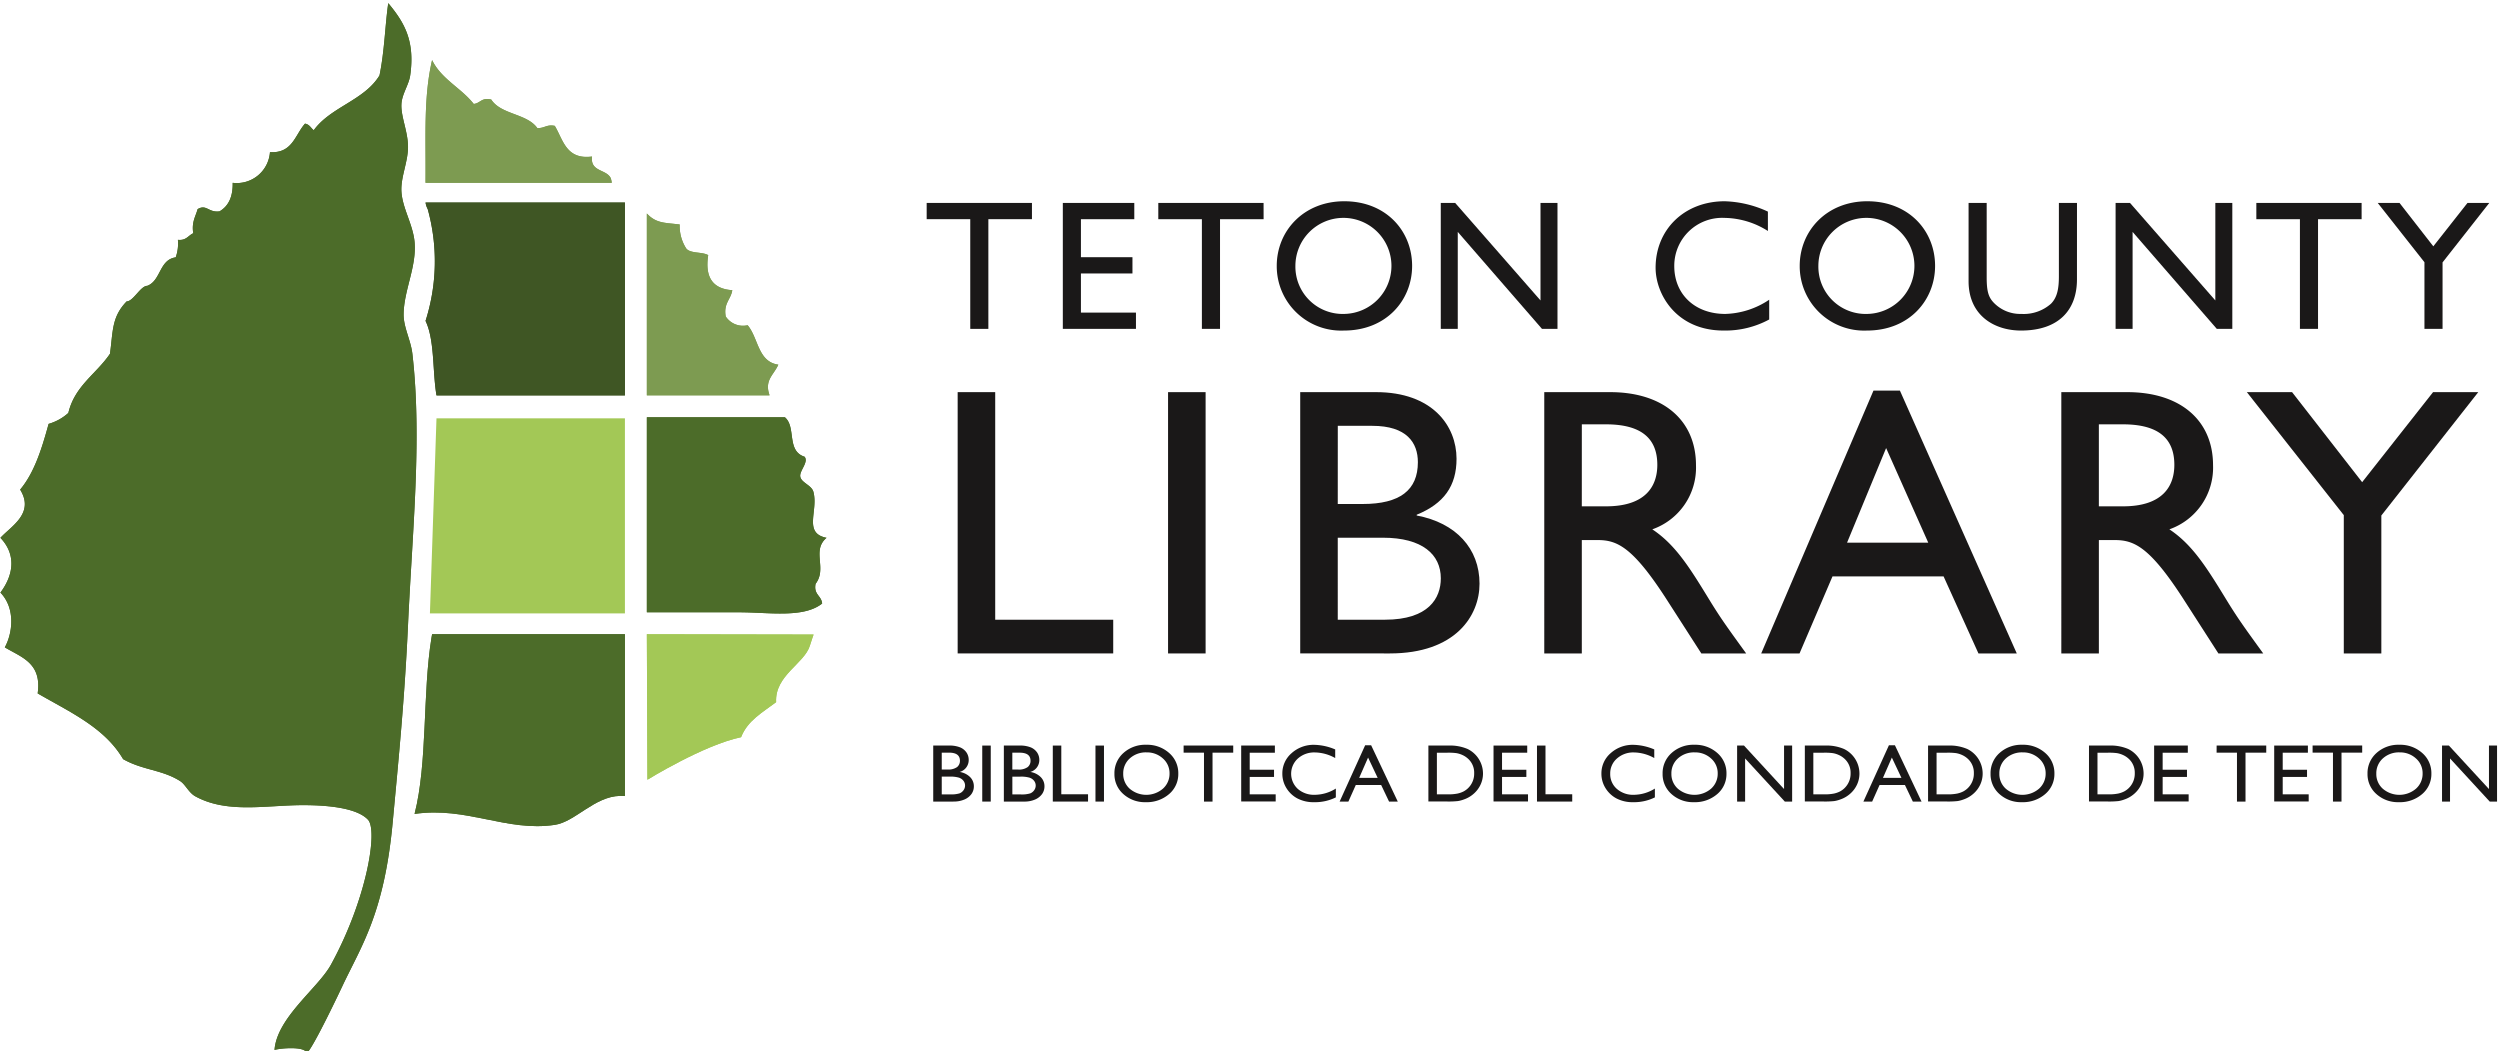<svg xmlns="http://www.w3.org/2000/svg" xmlns:xlink="http://www.w3.org/1999/xlink" width="371" height="156" viewBox="0 0 371 156">
  <defs>
    <clipPath id="clip-path">
      <rect id="Rectangle_97" data-name="Rectangle 97" width="370.497" height="155.76" fill="none"/>
    </clipPath>
    <clipPath id="clip-site-logo">
      <rect width="371" height="156"/>
    </clipPath>
  </defs>
  <g id="site-logo" clip-path="url(#clip-site-logo)">
    <g id="Group_6695" data-name="Group 6695" transform="translate(0.063 0.467)">
      <g id="Group_23" data-name="Group 23" clip-path="url(#clip-path)">
        <path id="Path_1" data-name="Path 1" d="M57.557,0c2.335,2.82,4,5.538,3.254,10.728-.2,1.379-1.217,2.753-1.3,4.227-.111,1.9,1.015,4.181.975,6.506-.038,2.2-1.1,4.411-.975,6.505.151,2.5,1.711,4.865,1.95,7.483.333,3.632-1.6,7.189-1.626,10.728-.017,1.931,1.066,3.842,1.3,5.852,1.458,12.584-.024,26.547-.651,40.318-.5,10.875-1.384,19.727-2.275,29.269-1.27,13.582-4.7,18.357-7.531,24.394-1.566,3.326-5.02,10.351-5.274,9.707-.362-.93-3.846-.637-4.729-.373.354-4.8,6.477-9.191,8.373-12.647,5.275-9.614,7.01-19.9,5.5-21.516-1.623-1.738-5.847-2.144-9.35-2.166-5.585-.038-11.472,1.324-16.258-1.3-1.012-.552-1.469-1.764-2.277-2.274-2.676-1.7-5.552-1.6-8.456-3.255-2.76-4.712-7.953-7-12.68-9.752C6.172,97.888,3.083,97.074.652,95.6,1.776,93.564,2.3,89.865,0,87.473c1.971-2.635,2.364-5.647,0-8.125,1.6-1.743,5.1-3.641,2.927-7.155,2.124-2.538,3.22-6.1,4.226-9.756a7.406,7.406,0,0,0,2.927-1.626c.957-4.03,4.17-5.8,6.179-8.781.463-3.33.221-5.433,2.473-7.766.974,0,2.078-2.313,3.054-2.313,2.052-.767,1.761-3.879,4.228-4.227a6.119,6.119,0,0,0,.325-2.6c1.228.142,1.525-.641,2.276-.976-.26-1.671.347-2.471.65-3.579,1.325-.783,1.606.554,3.254.328,1.3-.759,1.992-2.125,1.949-4.232A4.939,4.939,0,0,0,40,22.114c3.348.2,3.714-2.572,5.2-4.231.663.1.867.65,1.3.977,2.5-3.46,7.5-4.424,9.755-8.132C57,7.151,57.1,3.041,57.557,0" fill="#4c6c29"/>
        <path id="Path_2" data-name="Path 2" d="M63.107,8.326c1.388,2.84,4.321,4.134,6.179,6.505.984-.1,1.161-1.009,2.6-.653,1.439,2.245,5.3,2.065,6.829,4.227,1.047.071,1.375-.575,2.6-.323,1.255,2.1,1.68,5.044,5.528,4.554-.3,2.288,2.123,1.86,2.771,3.2a3.337,3.337,0,0,1,.154.7H62.133s0-.4,0-.595c.047-6.657-.288-12.149.97-17.615" transform="translate(0.954 0.128)" fill="#7d9b51"/>
        <path id="Path_3" data-name="Path 3" d="M91.723,29.145V57.763H63.759s-.062-.378-.088-.571c-.49-3.518-.238-7.779-1.537-10.484a29.067,29.067,0,0,0,.324-16.587,3.017,3.017,0,0,1-.324-.976Z" transform="translate(0.954 0.447)" fill="#3f5624"/>
        <path id="Path_4" data-name="Path 4" d="M94.479,30.747s.326.327.484.457c1.216,1,2.418.93,4.392,1.169a6.168,6.168,0,0,0,.977,3.577c.641.767,2.366.453,3.253.976-.538,3.465.834,5.019,3.576,5.2-.225,1.4-1.32,1.935-.976,3.9a3.07,3.07,0,0,0,3.251,1.3c1.6,1.872,1.51,5.429,4.553,5.852-.637,1.42-1.818,2.132-1.477,3.908.039.2.176.646.176.646H94.479Z" transform="translate(1.45 0.472)" fill="#7d9b51"/>
        <path id="Path_5" data-name="Path 5" d="M91.713,60.686v28.94H62.774l.975-28.94Z" transform="translate(0.963 0.931)" fill="#a3c856"/>
        <path id="Path_6" data-name="Path 6" d="M94.479,60.531h20.487a2.124,2.124,0,0,1,.32.343c1.2,1.6.069,4.705,2.606,5.513.622.808-.77,2.057-.65,2.924.126.921,1.681,1.285,1.951,2.278.766,2.816-1.562,6.133,1.95,6.828-2.257,1.913.135,4.522-1.625,6.826-.313,1.613.865,1.734.974,2.924-2.771,2.2-7.9,1.3-12.359,1.3H94.479Z" transform="translate(1.45 0.929)" fill="#4c6c29"/>
        <path id="Path_7" data-name="Path 7" d="M91.748,92.237v24.012s-.5-.029-.737-.024c-3.8.091-6.656,3.853-9.667,4.3-7.168,1.072-13.043-2.744-20.814-1.622,1.94-7.587,1.169-17.887,2.5-26.081.031-.193.1-.587.1-.587Z" transform="translate(0.929 1.416)" fill="#4c6c29"/>
        <path id="Path_8" data-name="Path 8" d="M94.479,92.237l24.745.046s-.339.943-.543,1.626c-.813,2.706-5.222,4.424-5.017,8.408-1.969,1.5-4.232,2.71-5.2,5.2-5.562,1.156-13.9,6.313-13.9,6.313Z" transform="translate(1.45 1.416)" fill="#a3c856"/>
        <path id="Path_9" data-name="Path 9" d="M57.557,0c2.335,2.82,4,5.538,3.254,10.728-.2,1.379-1.217,2.753-1.3,4.227-.111,1.9,1.015,4.181.975,6.506-.038,2.2-1.1,4.411-.975,6.505.151,2.5,1.711,4.865,1.95,7.483.333,3.632-1.6,7.189-1.626,10.728-.017,1.931,1.066,3.842,1.3,5.852,1.458,12.584-.024,26.547-.651,40.318-.5,10.875-1.384,19.727-2.275,29.269-1.27,13.582-4.7,18.357-7.531,24.394-1.566,3.326-5.02,10.351-5.274,9.707-.362-.93-3.846-.637-4.729-.373.354-4.8,6.477-9.191,8.373-12.647,5.275-9.614,7.01-19.9,5.5-21.516-1.623-1.738-5.847-2.144-9.35-2.166-5.585-.038-11.472,1.324-16.258-1.3-1.012-.552-1.469-1.764-2.277-2.274-2.676-1.7-5.552-1.6-8.456-3.255-2.76-4.712-7.953-7-12.68-9.752C6.172,97.888,3.083,97.074.652,95.6,1.776,93.564,2.3,89.865,0,87.473c1.971-2.635,2.364-5.647,0-8.125,1.6-1.743,5.1-3.641,2.927-7.155,2.124-2.538,3.22-6.1,4.226-9.756a7.406,7.406,0,0,0,2.927-1.626c.957-4.03,4.17-5.8,6.179-8.781.463-3.33.221-5.433,2.473-7.766.974,0,2.078-2.313,3.054-2.313,2.052-.767,1.761-3.879,4.228-4.227a6.119,6.119,0,0,0,.325-2.6c1.228.142,1.525-.641,2.276-.976-.26-1.671.347-2.471.65-3.579,1.325-.783,1.606.554,3.254.328,1.3-.759,1.992-2.125,1.949-4.232A4.939,4.939,0,0,0,40,22.114c3.348.2,3.714-2.572,5.2-4.231.663.1.867.65,1.3.977,2.5-3.46,7.5-4.424,9.755-8.132C57,7.151,57.1,3.041,57.557,0" fill="#4c6c29"/>
        <path id="Path_10" data-name="Path 10" d="M63.107,8.326c1.388,2.84,4.321,4.134,6.179,6.505.984-.1,1.161-1.009,2.6-.653,1.439,2.245,5.3,2.065,6.829,4.227,1.047.071,1.375-.575,2.6-.323,1.255,2.1,1.68,5.044,5.528,4.554-.3,2.288,2.123,1.86,2.771,3.2a3.337,3.337,0,0,1,.154.7H62.133s0-.4,0-.595c.047-6.657-.288-12.149.97-17.615" transform="translate(0.954 0.128)" fill="#7d9b51"/>
        <path id="Path_11" data-name="Path 11" d="M91.723,29.145V57.763H63.759s-.062-.378-.088-.571c-.49-3.518-.238-7.779-1.537-10.484a29.067,29.067,0,0,0,.324-16.587,3.017,3.017,0,0,1-.324-.976Z" transform="translate(0.954 0.447)" fill="#3f5624"/>
        <path id="Path_12" data-name="Path 12" d="M94.479,30.747s.326.327.484.457c1.216,1,2.418.93,4.392,1.169a6.168,6.168,0,0,0,.977,3.577c.641.767,2.366.453,3.253.976-.538,3.465.834,5.019,3.576,5.2-.225,1.4-1.32,1.935-.976,3.9a3.07,3.07,0,0,0,3.251,1.3c1.6,1.872,1.51,5.429,4.553,5.852-.637,1.42-1.818,2.132-1.477,3.908.039.2.176.646.176.646H94.479Z" transform="translate(1.45 0.472)" fill="#7d9b51"/>
        <path id="Path_13" data-name="Path 13" d="M94.479,60.531h20.487a2.124,2.124,0,0,1,.32.343c1.2,1.6.069,4.705,2.606,5.513.622.808-.77,2.057-.65,2.924.126.921,1.681,1.285,1.951,2.278.766,2.816-1.562,6.133,1.95,6.828-2.257,1.913.135,4.522-1.625,6.826-.313,1.613.865,1.734.974,2.924-2.771,2.2-7.9,1.3-12.359,1.3H94.479Z" transform="translate(1.45 0.929)" fill="#4c6c29"/>
        <path id="Path_14" data-name="Path 14" d="M91.748,92.237v24.012s-.5-.029-.737-.024c-3.8.091-6.656,3.853-9.667,4.3-7.168,1.072-13.043-2.744-20.814-1.622,1.94-7.587,1.169-17.887,2.5-26.081.031-.193.1-.587.1-.587Z" transform="translate(0.929 1.416)" fill="#4c6c29"/>
        <path id="Path_15" data-name="Path 15" d="M94.479,92.237l24.745.046s-.339.943-.543,1.626c-.813,2.706-5.222,4.424-5.017,8.408-1.969,1.5-4.232,2.71-5.2,5.2-5.562,1.156-13.9,6.313-13.9,6.313Z" transform="translate(1.45 1.416)" fill="#a3c856"/>
        <path id="Path_16" data-name="Path 16" d="M151,31.61h-6.468v16.28h-2.687V31.61h-6.468V29.2H151Z" transform="translate(2.078 0.448)" fill="#1a1818"/>
        <path id="Path_17" data-name="Path 17" d="M165.884,31.61h-7.921v5.646h7.647v2.411h-7.647v5.811h8.167v2.411H155.277V29.2h10.606Z" transform="translate(2.383 0.448)" fill="#1a1818"/>
        <path id="Path_18" data-name="Path 18" d="M184.859,31.61h-6.468v16.28H175.7V31.61h-6.468V29.2h15.622Z" transform="translate(2.597 0.448)" fill="#1a1818"/>
        <path id="Path_19" data-name="Path 19" d="M196.574,28.956c6.166,0,10.058,4.386,10.058,9.593,0,5.042-3.781,9.593-10.113,9.593a9.557,9.557,0,0,1-9.976-9.593c0-5.18,3.973-9.593,10.031-9.593m0,16.719a7.127,7.127,0,1,0-7.263-7.126,7.017,7.017,0,0,0,7.263,7.126" transform="translate(2.863 0.444)" fill="#1a1818"/>
        <path id="Path_20" data-name="Path 20" d="M227.838,47.891h-2.3L213.038,33.5V47.891h-2.521V29.2h2.138L225.317,43.67V29.2h2.52Z" transform="translate(3.231 0.448)" fill="#1a1818"/>
        <path id="Path_21" data-name="Path 21" d="M258.582,33.369a12.311,12.311,0,0,0-6.441-1.945,7.113,7.113,0,0,0-7.455,7.153c0,4.193,3.07,7.1,7.565,7.1a12.234,12.234,0,0,0,6.523-2.11V46.5A13.7,13.7,0,0,1,252,48.142c-7.016,0-10.085-5.4-10.085-9.319,0-5.7,4.3-9.867,10.251-9.867a16.25,16.25,0,0,1,6.413,1.535Z" transform="translate(3.713 0.444)" fill="#1a1818"/>
        <path id="Path_22" data-name="Path 22" d="M273.009,28.956c6.166,0,10.058,4.386,10.058,9.593,0,5.042-3.781,9.593-10.113,9.593a9.558,9.558,0,0,1-9.976-9.593c0-5.18,3.974-9.593,10.031-9.593m0,16.719a7.127,7.127,0,1,0-7.262-7.126,7.018,7.018,0,0,0,7.262,7.126" transform="translate(4.036 0.444)" fill="#1a1818"/>
        <path id="Path_23" data-name="Path 23" d="M303.743,40.546c0,4.577-2.74,7.593-8.3,7.593-3.947,0-7.784-2.221-7.784-7.318V29.2h2.687V40.244c0,2.111.273,2.988,1.123,3.837a5.452,5.452,0,0,0,4.029,1.59,6.116,6.116,0,0,0,4.385-1.507c.96-.961,1.178-2.33,1.178-4.085V29.2h2.687Z" transform="translate(4.415 0.448)" fill="#1a1818"/>
        <path id="Path_24" data-name="Path 24" d="M326.468,47.891h-2.3L311.669,33.5V47.891h-2.522V29.2h2.138L323.947,43.67V29.2h2.521Z" transform="translate(4.745 0.448)" fill="#1a1818"/>
        <path id="Path_25" data-name="Path 25" d="M345.341,31.61h-6.468v16.28h-2.687V31.61h-6.468V29.2h15.622Z" transform="translate(5.06 0.448)" fill="#1a1818"/>
        <path id="Path_26" data-name="Path 26" d="M360.778,29.2h3.235l-6.934,8.824v9.867h-2.687V38l-6.934-8.8h3.234l5.016,6.441Z" transform="translate(5.333 0.448)" fill="#1a1818"/>
        <path id="Path_27" data-name="Path 27" d="M145.479,90.628h17.513v5H139.907V56.853h5.572Z" transform="translate(2.147 0.873)" fill="#1a1818"/>
        <rect id="Rectangle_94" data-name="Rectangle 94" width="5.572" height="38.777" transform="translate(173.277 57.727)" fill="#1a1818"/>
        <path id="Path_28" data-name="Path 28" d="M189.973,56.853h11.258c8.357,0,11.94,5,11.94,9.893,0,4.038-1.877,6.654-5.912,8.3v.114c5.8,1.08,9.324,4.89,9.324,10.12,0,4.776-3.582,10.349-13.305,10.349H189.973Zm5.572,16.6h3.7c5.515,0,8.189-2.047,8.189-6.2,0-2.9-1.649-5.4-6.767-5.4h-5.117Zm0,17.172h6.994c6.539,0,8.3-3.241,8.3-6.141,0-3.526-2.729-6.027-8.586-6.027h-6.709Z" transform="translate(2.916 0.873)" fill="#1a1818"/>
        <path id="Path_29" data-name="Path 29" d="M235.421,56.854c7.847,0,12.738,4.15,12.738,10.859a9.7,9.7,0,0,1-6.483,9.5c3.525,2.331,5.686,5.913,8.643,10.746,1.65,2.672,2.617,3.98,5.289,7.676h-6.654l-5.116-7.96c-5.118-7.96-7.449-8.87-10.293-8.87h-2.331v16.83h-5.571V56.854ZM231.213,73.8H234.8c5.97,0,7.676-3.07,7.619-6.311-.057-3.639-2.216-5.857-7.619-5.857h-3.582Z" transform="translate(3.463 0.873)" fill="#1a1818"/>
        <path id="Path_30" data-name="Path 30" d="M295.276,95.635H289.59l-5.174-11.429H267.927l-4.89,11.429h-5.686l16.66-39.006h3.923ZM270.088,79.2h12.054l-6.255-14.044Z" transform="translate(3.95 0.869)" fill="#1a1818"/>
        <path id="Path_31" data-name="Path 31" d="M310.994,56.854c7.846,0,12.737,4.15,12.737,10.859a9.7,9.7,0,0,1-6.483,9.5c3.525,2.331,5.686,5.913,8.643,10.746,1.65,2.672,2.616,3.98,5.288,7.676h-6.653l-5.117-7.96c-5.116-7.96-7.449-8.87-10.292-8.87h-2.331v16.83h-5.572V56.854ZM306.785,73.8h3.582c5.97,0,7.676-3.07,7.619-6.311-.056-3.639-2.218-5.857-7.619-5.857h-3.582Z" transform="translate(4.623 0.873)" fill="#1a1818"/>
        <path id="Path_32" data-name="Path 32" d="M355.965,56.853h6.709L348.289,75.161V95.63h-5.572V75.105L328.331,56.853h6.71l10.4,13.361Z" transform="translate(5.039 0.873)" fill="#1a1818"/>
        <path id="Path_33" data-name="Path 33" d="M139.321,116.821h-2.985v-8.312h2.31a4.232,4.232,0,0,1,1.7.277,2.138,2.138,0,0,1,.933.762,1.973,1.973,0,0,1,.322,1.121,1.821,1.821,0,0,1-1.344,1.756,2.78,2.78,0,0,1,1.537.749,1.893,1.893,0,0,1,.571,1.38,1.943,1.943,0,0,1-.347,1.136A2.477,2.477,0,0,1,141,116.5a3.956,3.956,0,0,1-1.681.316m-.638-7.253H137.6v2.5h.84a2.226,2.226,0,0,0,1.436-.362,1.18,1.18,0,0,0,.425-.94q0-1.2-1.615-1.2m.094,3.558H137.6v2.636h1.243a4.263,4.263,0,0,0,1.4-.152,1.315,1.315,0,0,0,.593-.473,1.181,1.181,0,0,0,.224-.689,1.137,1.137,0,0,0-.237-.7,1.4,1.4,0,0,0-.672-.47,4.467,4.467,0,0,0-1.376-.154" transform="translate(2.092 1.665)" fill="#1a1818"/>
        <rect id="Rectangle_95" data-name="Rectangle 95" width="1.262" height="8.312" transform="translate(145.703 110.175)" fill="#1a1818"/>
        <path id="Path_34" data-name="Path 34" d="M149.643,116.821h-2.985v-8.312h2.309a4.241,4.241,0,0,1,1.7.277,2.135,2.135,0,0,1,.932.762,1.965,1.965,0,0,1,.322,1.121,1.82,1.82,0,0,1-1.343,1.756,2.777,2.777,0,0,1,1.536.749,1.893,1.893,0,0,1,.571,1.38,1.949,1.949,0,0,1-.346,1.136,2.48,2.48,0,0,1-1.019.815,3.948,3.948,0,0,1-1.68.316M149,109.568h-1.085v2.5h.84a2.224,2.224,0,0,0,1.436-.362,1.178,1.178,0,0,0,.426-.94q0-1.2-1.616-1.2m.1,3.558h-1.181v2.636h1.243a4.267,4.267,0,0,0,1.405-.152,1.32,1.32,0,0,0,.593-.473,1.188,1.188,0,0,0,.224-.689,1.138,1.138,0,0,0-.238-.7,1.4,1.4,0,0,0-.672-.47,4.46,4.46,0,0,0-1.375-.154" transform="translate(2.251 1.665)" fill="#1a1818"/>
        <path id="Path_35" data-name="Path 35" d="M153.811,108.51h1.262v7.228h3.969v1.083h-5.231Z" transform="translate(2.361 1.665)" fill="#1a1818"/>
        <rect id="Rectangle_96" data-name="Rectangle 96" width="1.262" height="8.312" transform="translate(162.505 110.175)" fill="#1a1818"/>
        <path id="Path_36" data-name="Path 36" d="M167.538,108.393a4.9,4.9,0,0,1,3.4,1.219,3.938,3.938,0,0,1,1.359,3.058,3.877,3.877,0,0,1-1.371,3.043,5.052,5.052,0,0,1-3.459,1.2,4.755,4.755,0,0,1-3.32-1.2,3.909,3.909,0,0,1-1.327-3.02,3.991,3.991,0,0,1,1.337-3.082,4.822,4.822,0,0,1,3.38-1.219m.05,1.13a3.537,3.537,0,0,0-2.487.893,2.952,2.952,0,0,0-.975,2.278,2.9,2.9,0,0,0,.978,2.237,3.791,3.791,0,0,0,4.907-.017,2.958,2.958,0,0,0,.987-2.267,2.889,2.889,0,0,0-.987-2.222,3.458,3.458,0,0,0-2.424-.9" transform="translate(2.499 1.664)" fill="#1a1818"/>
        <path id="Path_37" data-name="Path 37" d="M172.931,108.5h7.363v1.059h-3.072v7.264h-1.268v-7.264h-3.023Z" transform="translate(2.654 1.665)" fill="#1a1818"/>
        <path id="Path_38" data-name="Path 38" d="M181.346,108.51h5v1.059h-3.735V112.1h3.609v1.065h-3.609v2.582h3.855v1.059h-5.117Z" transform="translate(2.783 1.665)" fill="#1a1818"/>
        <path id="Path_39" data-name="Path 39" d="M195.3,114.9V116.2a6.912,6.912,0,0,1-3.205.714,5.178,5.178,0,0,1-2.506-.559,4.256,4.256,0,0,1-1.628-1.54,4.009,4.009,0,0,1-.6-2.124,3.947,3.947,0,0,1,1.373-3.052,4.871,4.871,0,0,1,3.385-1.238,8.353,8.353,0,0,1,3.086.684v1.279a6.35,6.35,0,0,0-3.023-.833,3.616,3.616,0,0,0-2.514.9,3.054,3.054,0,0,0-.016,4.507,3.634,3.634,0,0,0,2.517.88,5.96,5.96,0,0,0,3.13-.928" transform="translate(2.876 1.664)" fill="#1a1818"/>
        <path id="Path_40" data-name="Path 40" d="M199.524,108.462h.886l3.953,8.359h-1.293l-1.174-2.463h-3.761l-1.1,2.463h-1.3Zm1.854,4.837-1.422-3.01-1.319,3.01Z" transform="translate(3.004 1.665)" fill="#1a1818"/>
        <path id="Path_41" data-name="Path 41" d="M208.707,116.809v-8.3h2.972a6.61,6.61,0,0,1,2.847.509,4.067,4.067,0,0,1,2.285,3.65,3.889,3.889,0,0,1-.341,1.594,4.065,4.065,0,0,1-.972,1.338,4.308,4.308,0,0,1-1.5.9,4.662,4.662,0,0,1-.915.247,12.964,12.964,0,0,1-1.591.063Zm2.839-7.24h-1.578v6.181h1.616a6.833,6.833,0,0,0,1.469-.122,3.612,3.612,0,0,0,.875-.31,3.026,3.026,0,0,0,.641-.461,2.989,2.989,0,0,0,.932-2.255,2.773,2.773,0,0,0-.958-2.183,3.075,3.075,0,0,0-.811-.518,3.513,3.513,0,0,0-.867-.268,9.36,9.36,0,0,0-1.319-.065" transform="translate(3.203 1.665)" fill="#1a1818"/>
        <path id="Path_42" data-name="Path 42" d="M218.228,108.51h5v1.059H219.49V112.1h3.61v1.065h-3.61v2.582h3.855v1.059h-5.117Z" transform="translate(3.349 1.665)" fill="#1a1818"/>
        <path id="Path_43" data-name="Path 43" d="M224.579,108.51h1.262v7.228h3.968v1.083h-5.23Z" transform="translate(3.447 1.665)" fill="#1a1818"/>
        <path id="Path_44" data-name="Path 44" d="M241.93,114.9V116.2a6.912,6.912,0,0,1-3.205.714,5.169,5.169,0,0,1-2.5-.559,4.251,4.251,0,0,1-1.629-1.54,4.009,4.009,0,0,1-.6-2.124,3.953,3.953,0,0,1,1.372-3.052,4.876,4.876,0,0,1,3.386-1.238,8.344,8.344,0,0,1,3.085.684v1.279a6.343,6.343,0,0,0-3.022-.833,3.621,3.621,0,0,0-2.515.9,2.914,2.914,0,0,0-1,2.258,2.884,2.884,0,0,0,.984,2.249,3.634,3.634,0,0,0,2.517.88,5.96,5.96,0,0,0,3.13-.928" transform="translate(3.591 1.664)" fill="#1a1818"/>
        <path id="Path_45" data-name="Path 45" d="M247.656,108.393a4.9,4.9,0,0,1,3.4,1.219,3.939,3.939,0,0,1,1.36,3.058,3.876,3.876,0,0,1-1.373,3.043,5.046,5.046,0,0,1-3.458,1.2,4.756,4.756,0,0,1-3.32-1.2,3.909,3.909,0,0,1-1.327-3.02,3.991,3.991,0,0,1,1.337-3.082,4.819,4.819,0,0,1,3.379-1.219m.051,1.13a3.537,3.537,0,0,0-2.487.893,2.951,2.951,0,0,0-.974,2.278,2.9,2.9,0,0,0,.977,2.237,3.792,3.792,0,0,0,4.908-.017,2.961,2.961,0,0,0,.986-2.267,2.891,2.891,0,0,0-.986-2.222,3.466,3.466,0,0,0-2.425-.9" transform="translate(3.729 1.664)" fill="#1a1818"/>
        <path id="Path_46" data-name="Path 46" d="M260.794,108.51h1.2v8.312h-1.086l-5.892-6.4v6.4h-1.187V108.51h1.021l5.945,6.455Z" transform="translate(3.896 1.665)" fill="#1a1818"/>
        <path id="Path_47" data-name="Path 47" d="M263.727,116.809v-8.3H266.7a6.6,6.6,0,0,1,2.846.509,4.062,4.062,0,0,1,2.284,3.65,3.872,3.872,0,0,1-.341,1.594,4.036,4.036,0,0,1-.972,1.338,4.3,4.3,0,0,1-1.5.9,4.66,4.66,0,0,1-.915.247,12.964,12.964,0,0,1-1.591.063Zm2.839-7.24h-1.578v6.181H266.6a6.832,6.832,0,0,0,1.469-.122,3.611,3.611,0,0,0,.875-.31,3.025,3.025,0,0,0,.641-.461,2.989,2.989,0,0,0,.932-2.255,2.773,2.773,0,0,0-.958-2.183,3.075,3.075,0,0,0-.811-.518,3.513,3.513,0,0,0-.867-.268,9.36,9.36,0,0,0-1.319-.065" transform="translate(4.048 1.665)" fill="#1a1818"/>
        <path id="Path_48" data-name="Path 48" d="M276.076,108.462h.887l3.952,8.359h-1.292l-1.174-2.463h-3.761l-1.1,2.463h-1.3Zm1.854,4.837-1.421-3.01-1.319,3.01Z" transform="translate(4.179 1.665)" fill="#1a1818"/>
        <path id="Path_49" data-name="Path 49" d="M281.737,116.809v-8.3h2.972a6.6,6.6,0,0,1,2.846.509,4.062,4.062,0,0,1,2.285,3.65,3.872,3.872,0,0,1-.341,1.594,4.036,4.036,0,0,1-.972,1.338,4.3,4.3,0,0,1-1.5.9,4.661,4.661,0,0,1-.915.247,12.964,12.964,0,0,1-1.591.063Zm2.839-7.24H283v6.181h1.616a6.833,6.833,0,0,0,1.469-.122,3.612,3.612,0,0,0,.875-.31,3.026,3.026,0,0,0,.641-.461,2.989,2.989,0,0,0,.932-2.255,2.773,2.773,0,0,0-.958-2.183,3.075,3.075,0,0,0-.811-.518,3.514,3.514,0,0,0-.867-.268,9.36,9.36,0,0,0-1.319-.065" transform="translate(4.324 1.665)" fill="#1a1818"/>
        <path id="Path_50" data-name="Path 50" d="M295.588,108.393a4.9,4.9,0,0,1,3.4,1.219,3.939,3.939,0,0,1,1.36,3.058,3.876,3.876,0,0,1-1.373,3.043,5.046,5.046,0,0,1-3.458,1.2,4.756,4.756,0,0,1-3.32-1.2,3.909,3.909,0,0,1-1.327-3.02,3.991,3.991,0,0,1,1.337-3.082,4.819,4.819,0,0,1,3.379-1.219m.051,1.13a3.537,3.537,0,0,0-2.487.893,2.951,2.951,0,0,0-.974,2.278,2.9,2.9,0,0,0,.977,2.237,3.792,3.792,0,0,0,4.908-.017,2.961,2.961,0,0,0,.986-2.267,2.891,2.891,0,0,0-.986-2.222,3.466,3.466,0,0,0-2.425-.9" transform="translate(4.464 1.664)" fill="#1a1818"/>
        <path id="Path_51" data-name="Path 51" d="M305.258,116.809v-8.3h2.972a6.6,6.6,0,0,1,2.846.509,4.062,4.062,0,0,1,2.285,3.65,3.872,3.872,0,0,1-.341,1.594,4.036,4.036,0,0,1-.972,1.338,4.3,4.3,0,0,1-1.5.9,4.66,4.66,0,0,1-.915.247,12.965,12.965,0,0,1-1.591.063Zm2.839-7.24h-1.578v6.181h1.616a6.832,6.832,0,0,0,1.469-.122,3.611,3.611,0,0,0,.875-.31,3.027,3.027,0,0,0,.641-.461,2.989,2.989,0,0,0,.932-2.255,2.773,2.773,0,0,0-.958-2.183,3.076,3.076,0,0,0-.811-.518,3.514,3.514,0,0,0-.867-.268,9.36,9.36,0,0,0-1.319-.065" transform="translate(4.685 1.665)" fill="#1a1818"/>
        <path id="Path_52" data-name="Path 52" d="M314.779,108.51h5v1.059h-3.735V112.1h3.61v1.065h-3.61v2.582H319.9v1.059h-5.117Z" transform="translate(4.831 1.665)" fill="#1a1818"/>
        <path id="Path_53" data-name="Path 53" d="M323.914,108.5h7.363v1.059H328.2v7.264h-1.268v-7.264h-3.023Z" transform="translate(4.971 1.665)" fill="#1a1818"/>
        <path id="Path_54" data-name="Path 54" d="M332.328,108.51h5v1.059H333.59V112.1h3.61v1.065h-3.61v2.582h3.855v1.059h-5.117Z" transform="translate(5.101 1.665)" fill="#1a1818"/>
        <path id="Path_55" data-name="Path 55" d="M337.939,108.5H345.3v1.059H342.23v7.264h-1.268v-7.264h-3.023Z" transform="translate(5.187 1.665)" fill="#1a1818"/>
        <path id="Path_56" data-name="Path 56" d="M350.684,108.393a4.9,4.9,0,0,1,3.4,1.219,3.939,3.939,0,0,1,1.36,3.058,3.876,3.876,0,0,1-1.373,3.043,5.046,5.046,0,0,1-3.458,1.2,4.756,4.756,0,0,1-3.32-1.2,3.909,3.909,0,0,1-1.327-3.02,3.991,3.991,0,0,1,1.337-3.082,4.819,4.819,0,0,1,3.379-1.219m.051,1.13a3.537,3.537,0,0,0-2.487.893,2.951,2.951,0,0,0-.974,2.278,2.9,2.9,0,0,0,.977,2.237,3.792,3.792,0,0,0,4.908-.017,2.961,2.961,0,0,0,.986-2.267,2.891,2.891,0,0,0-.986-2.222,3.466,3.466,0,0,0-2.425-.9" transform="translate(5.31 1.664)" fill="#1a1818"/>
        <path id="Path_57" data-name="Path 57" d="M363.822,108.51h1.2v8.312h-1.086l-5.892-6.4v6.4h-1.187V108.51h1.022l5.944,6.455Z" transform="translate(5.477 1.665)" fill="#1a1818"/>
      </g>
    </g>
  </g>
</svg>
